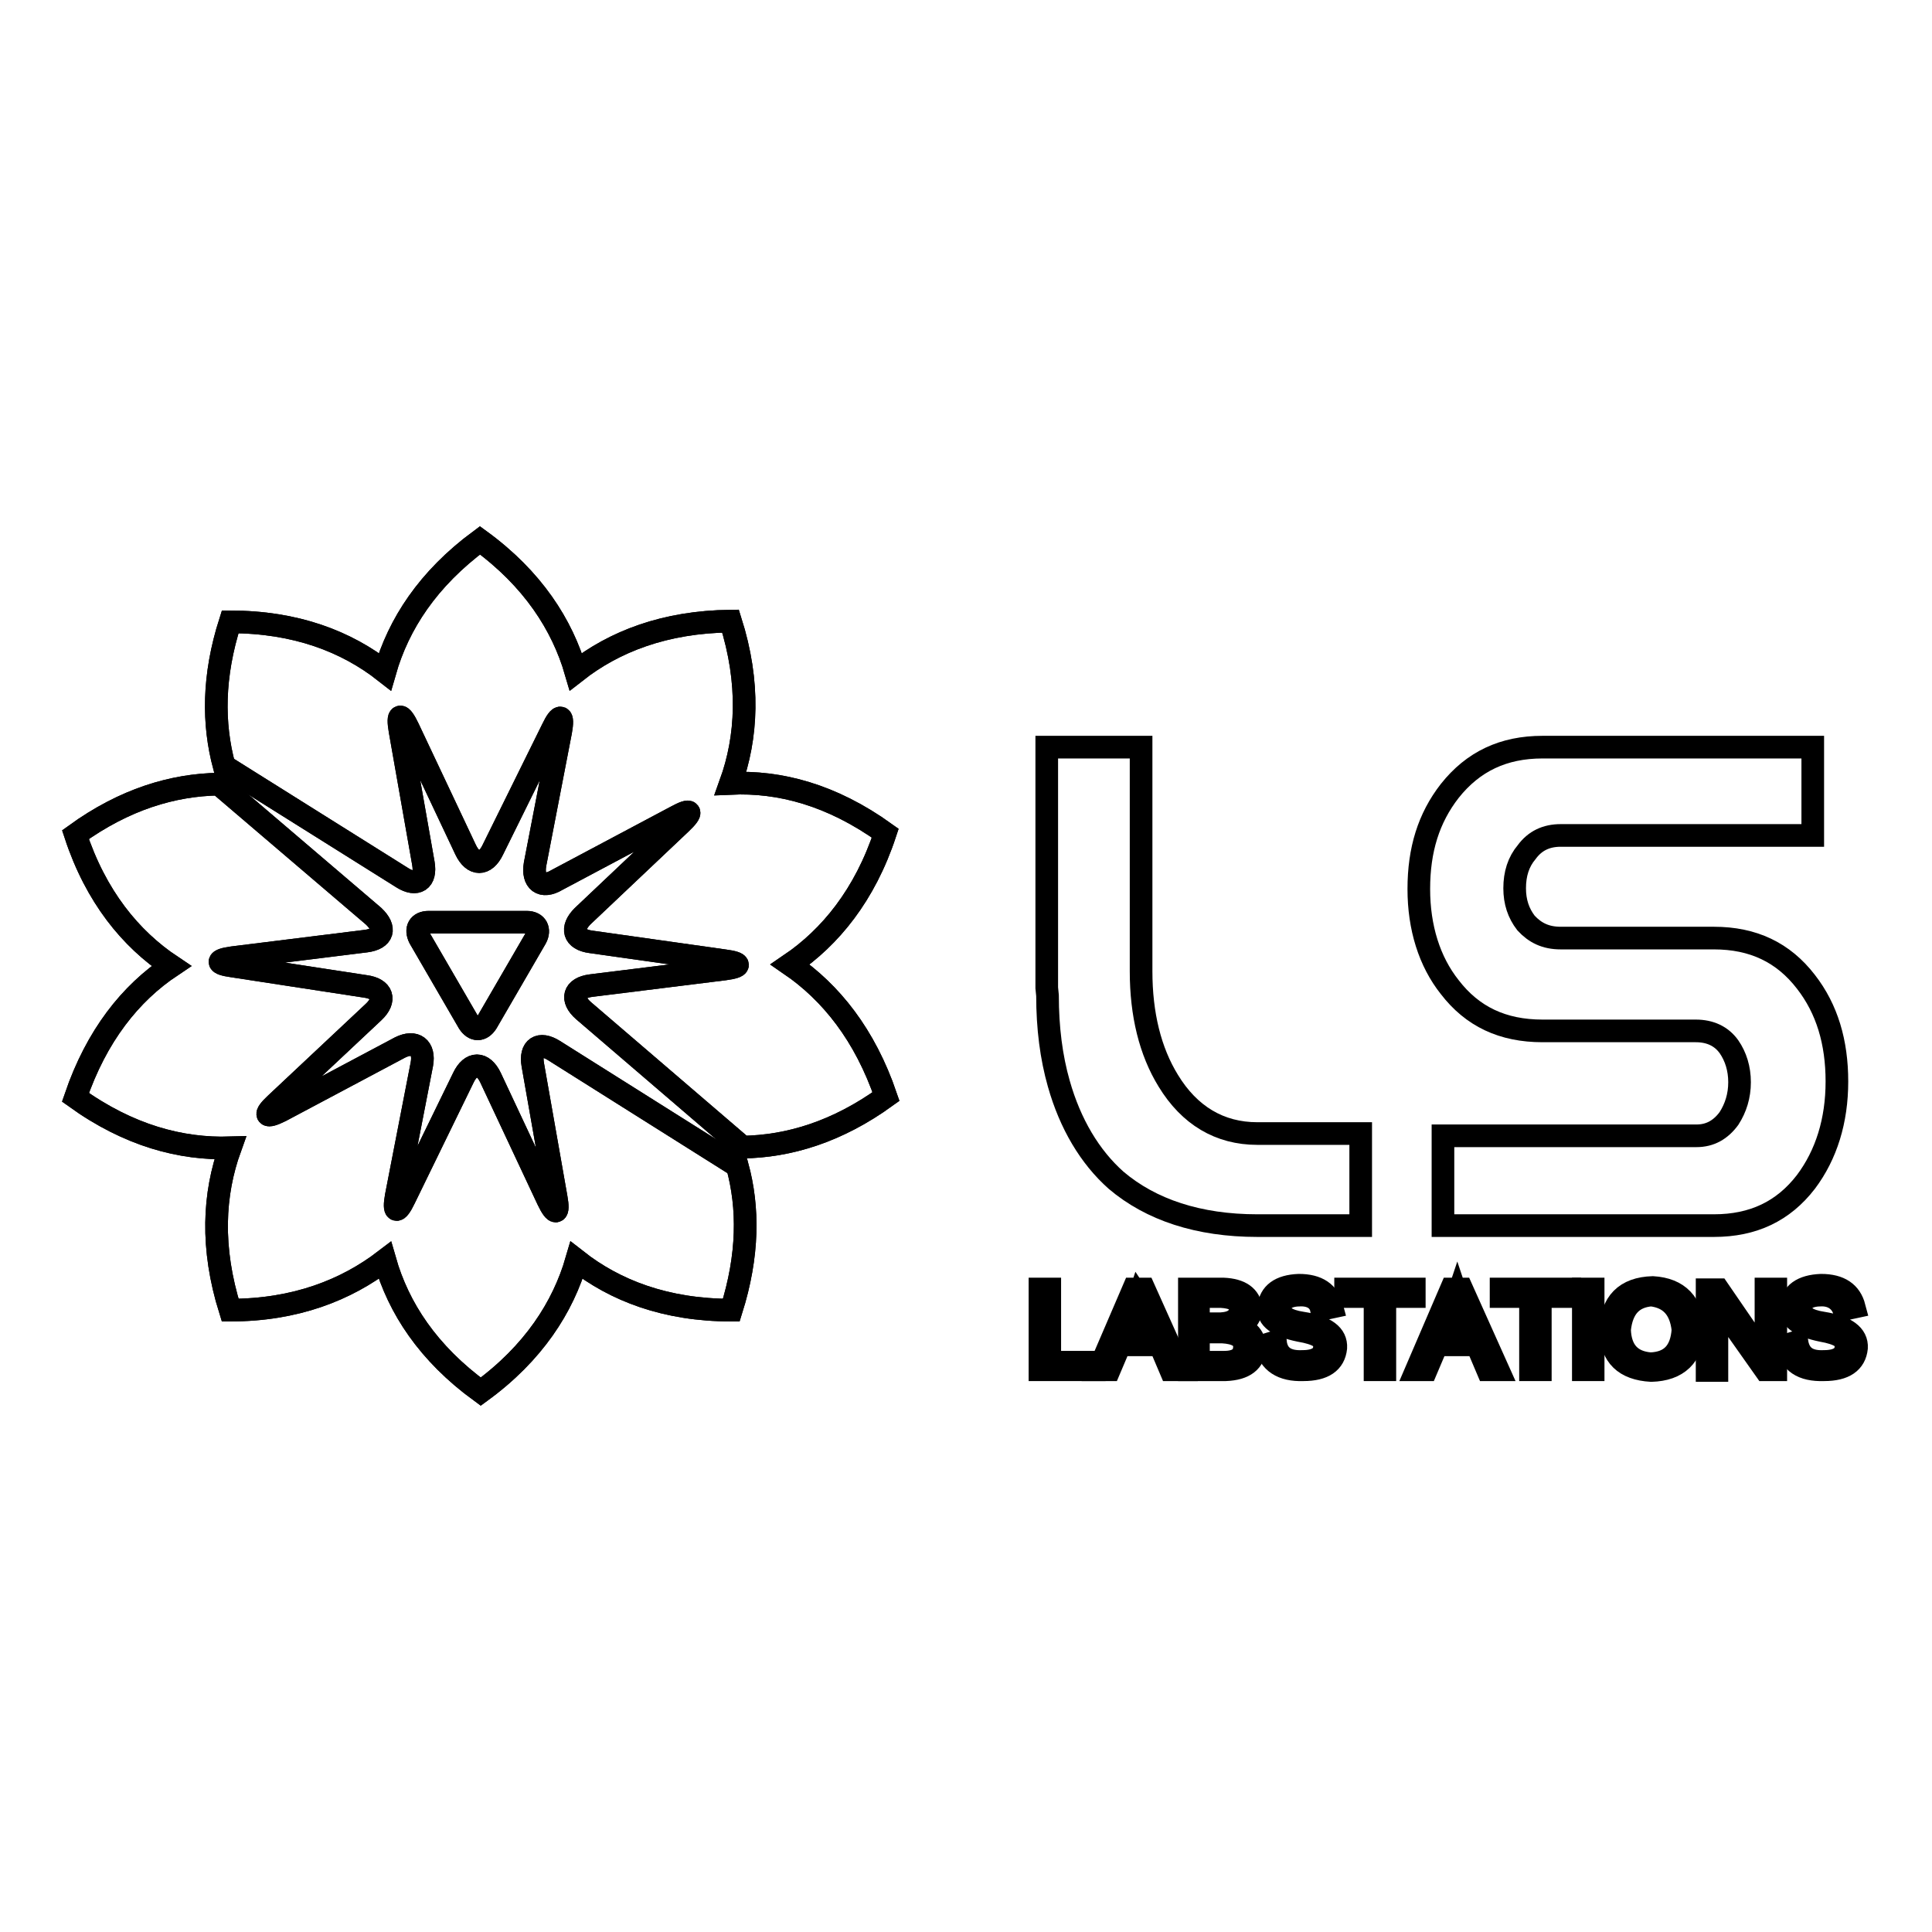 <?xml version="1.0" encoding="utf-8"?>
<!-- Svg Vector Icons : http://www.onlinewebfonts.com/icon -->
<!DOCTYPE svg PUBLIC "-//W3C//DTD SVG 1.1//EN" "http://www.w3.org/Graphics/SVG/1.1/DTD/svg11.dtd">
<svg version="1.1" xmlns="http://www.w3.org/2000/svg" xmlns:xlink="http://www.w3.org/1999/xlink" x="0px" y="0px" viewBox="0 0 256 256" enable-background="new 0 0 256 256" xml:space="preserve">
<g><g><path stroke-width="3" fill-opacity="0" stroke="#000000"  d="M73.4,139.2c-1.9-1.2-3.2-0.4-2.8,1.9l3.1,17.6c0.4,2.2-0.1,2.4-1.1,0.3L65,142.8c-1-2.1-2.6-2.1-3.6,0l-7.8,16c-1,2.1-1.5,1.9-1.1-0.3l3.4-17.5c0.4-2.2-0.9-3.2-2.9-2.2l-15.8,8.4c-2,1-2.3,0.6-0.7-0.9l13-12.2c1.7-1.6,1.2-3.1-1.1-3.4L30.8,128c-2.2-0.3-2.2-0.8,0-1.1l17.7-2.2c2.3-0.3,2.7-1.7,1-3.3L29,103.9c-6.1,0.1-12.5,2-19,6.7c2.7,8.2,7.3,13.8,12.7,17.4c-5.4,3.6-9.9,9.2-12.7,17.4c7.1,5.1,14,6.9,20.5,6.7c-2.2,6.1-2.6,13.2,0,21.5c8.7,0,15.4-2.7,20.5-6.6c1.8,6.3,5.7,12.3,12.7,17.4c7-5.1,10.9-11.2,12.7-17.4c5.1,4,11.8,6.6,20.5,6.6c2.3-7.3,2.3-13.6,0.8-19.1L73.4,139.2z"/><path stroke-width="3" fill-opacity="0" stroke="#000000"  d="M53.3,116.3c1.9,1.2,3.2,0.4,2.8-1.9L53,96.8c-0.4-2.3,0.1-2.4,1.1-0.3l7.6,16.1c1,2.1,2.6,2.1,3.6,0l7.9-16c1-2.1,1.5-1.9,1.1,0.3l-3.4,17.6c-0.4,2.3,0.9,3.3,2.9,2.1l15.8-8.4c2-1.1,2.3-0.7,0.6,0.9l-13,12.3c-1.6,1.6-1.2,3.1,1.1,3.4l17.7,2.5c2.3,0.3,2.3,0.8,0,1.1l-17.7,2.2c-2.3,0.3-2.7,1.8-1,3.3l21.1,18.1c6.1-0.1,12.5-2,19-6.7c-2.8-8.2-7.3-13.8-12.7-17.5c5.3-3.6,9.9-9.2,12.6-17.4c-7.1-5.1-14-6.9-20.5-6.6c2.2-6.1,2.6-13.3,0-21.5C88.1,82.4,81.4,85,76.3,89c-1.8-6.2-5.7-12.3-12.7-17.4C56.7,76.7,52.8,82.7,51,89c-5.1-4-11.8-6.6-20.5-6.6c-2.3,7.2-2.3,13.5-0.8,19.1L53.3,116.3z"/><path stroke-width="3" fill-opacity="0" stroke="#000000"  d="M73.4,139.2c-1.9-1.2-3.2-0.4-2.8,1.9l3.1,17.6c0.4,2.2-0.1,2.4-1.1,0.3L65,142.8c-1-2.1-2.6-2.1-3.6,0l-7.8,16c-1,2.1-1.5,1.9-1.1-0.3l3.4-17.5c0.4-2.2-0.9-3.2-2.9-2.2l-15.8,8.4c-2,1-2.3,0.6-0.7-0.9l13-12.2c1.7-1.6,1.2-3.1-1.1-3.4L30.8,128c-2.2-0.3-2.2-0.8,0-1.1l17.7-2.2c2.3-0.3,2.7-1.7,1-3.3L29,103.9c-6.1,0.1-12.5,2-19,6.7c2.7,8.2,7.3,13.8,12.7,17.4c-5.4,3.6-9.9,9.2-12.7,17.4c7.1,5.1,14,6.9,20.5,6.7c-2.2,6.1-2.6,13.2,0,21.5c8.7,0,15.4-2.7,20.5-6.6c1.8,6.3,5.7,12.3,12.7,17.4c7-5.1,10.9-11.2,12.7-17.4c5.1,4,11.8,6.6,20.5,6.6c2.3-7.3,2.3-13.6,0.8-19.1L73.4,139.2z"/><path stroke-width="3" fill-opacity="0" stroke="#000000"  d="M53.3,116.3c1.9,1.2,3.2,0.4,2.8-1.9L53,96.8c-0.4-2.3,0.1-2.4,1.1-0.3l7.6,16.1c1,2.1,2.6,2.1,3.6,0l7.9-16c1-2.1,1.5-1.9,1.1,0.3l-3.4,17.6c-0.4,2.3,0.9,3.3,2.9,2.1l15.8-8.4c2-1.1,2.3-0.7,0.6,0.9l-13,12.3c-1.6,1.6-1.2,3.1,1.1,3.4l17.7,2.5c2.3,0.3,2.3,0.8,0,1.1l-17.7,2.2c-2.3,0.3-2.7,1.8-1,3.3l21.1,18.1c6.1-0.1,12.5-2,19-6.7c-2.8-8.2-7.3-13.8-12.7-17.5c5.3-3.6,9.9-9.2,12.6-17.4c-7.1-5.1-14-6.9-20.5-6.6c2.2-6.1,2.6-13.3,0-21.5C88.1,82.4,81.4,85,76.3,89c-1.8-6.2-5.7-12.3-12.7-17.4C56.7,76.7,52.8,82.7,51,89c-5.1-4-11.8-6.6-20.5-6.6c-2.3,7.2-2.3,13.5-0.8,19.1L53.3,116.3z"/><path stroke-width="3" fill-opacity="0" stroke="#000000"  d="M56.8,122.2c-1.3,0-1.8,0.9-1.2,2.1l6.5,11.2c0.7,1.1,1.7,1.1,2.4,0l6.5-11.2c0.6-1.1,0.1-2.1-1.2-2.1H56.8z"/><path stroke-width="3" fill-opacity="0" stroke="#000000"  d="M56.8,122.2c-1.3,0-1.8,0.9-1.2,2.1l6.5,11.2c0.7,1.1,1.7,1.1,2.4,0l6.5-11.2c0.6-1.1,0.1-2.1-1.2-2.1H56.8z"/><path stroke-width="3" fill-opacity="0" stroke="#000000"  d="M138.8,131.9c0,4.3,0.5,8.2,1.5,11.7c1.5,5.3,4.1,9.7,7.6,12.8c4.6,3.9,10.9,6,18.7,6h13.7v-12.2h-13.7c-5,0-9-2.4-11.8-7c-2.4-3.9-3.6-8.8-3.6-14.5V99h-12.5v29.6c0,0.3,0,0.5,0,0.6c0,0.2,0,0.4,0,0.6c0,0.2,0,0.6,0,1.1L138.8,131.9L138.8,131.9L138.8,131.9z"/><path stroke-width="3" fill-opacity="0" stroke="#000000"  d="M243.4,143.3c0-5.2-1.3-9.6-4.1-13.2c-3-3.9-7-5.8-12.2-5.8h-20.3c-2,0-3.4-0.7-4.6-2c-1-1.3-1.5-2.8-1.5-4.6c0-1.9,0.5-3.5,1.6-4.8c1.1-1.5,2.6-2.2,4.5-2.2h33.4V99h-35.8c-5.2,0-9.2,1.9-12.3,5.8c-2.8,3.6-4.1,7.8-4.1,13c0,5.1,1.4,9.6,4.1,13c3,3.9,7,5.8,12.3,5.8h20.3c1.9,0,3.4,0.7,4.4,2.1c0.9,1.3,1.4,2.9,1.4,4.7c0,1.8-0.5,3.4-1.4,4.8c-1.1,1.5-2.5,2.3-4.3,2.3h-33.6v11.9h35.9c5.2,0,9.2-1.9,12.2-5.8C242,153,243.4,148.5,243.4,143.3z"/><path stroke-width="3" fill-opacity="0" stroke="#000000"  d="M137.8,181.5v-10.7h1.3v9.7h5.9v1H137.8z"/><path stroke-width="3" fill-opacity="0" stroke="#000000"  d="M155.1,181.5l-1.4-3.3h-5.3l-1.4,3.3h-1.4l4.6-10.7h1.4l4.8,10.7H155.1z M148.8,177.2h4.3l-1.9-4.6c0-0.2-0.1-0.4-0.3-0.7c-0.1,0.3-0.2,0.6-0.3,0.7L148.8,177.2z"/><path stroke-width="3" fill-opacity="0" stroke="#000000"  d="M162.4,181.5h-4.8v-10.7h4.5c2.3,0.1,3.5,1,3.7,2.6c-0.1,1.3-0.9,2.1-2.3,2.4v0c1.7,0.2,2.7,1.2,2.8,2.7C166.2,180.4,164.9,181.4,162.4,181.5z M161.8,171.8h-3v3.6h3c1.6-0.1,2.4-0.7,2.6-1.9C164.3,172.4,163.5,171.9,161.8,171.8z M162,176.5h-3.2v4h3.4c1.8,0,2.7-0.7,2.7-2.1C164.9,177.2,163.8,176.6,162,176.5z"/><path stroke-width="3" fill-opacity="0" stroke="#000000"  d="M172.4,171.6c-1.8,0-2.7,0.6-2.8,1.8c0,0.9,0.9,1.6,2.9,1.9c3.2,0.5,4.6,1.6,4.5,3.3c-0.2,1.9-1.6,2.9-4.3,2.9c-2.8,0.1-4.5-1-5-3.3l1.3-0.4c0.2,1.9,1.5,2.7,3.6,2.6c1.9,0,2.9-0.7,2.9-2c0.2-1-0.9-1.7-3.3-2.1c-2.9-0.6-4.3-1.6-4.1-3.1c0.2-1.8,1.5-2.8,4-2.9c2.5,0,3.9,1,4.4,2.9l-1.4,0.3C174.9,172.4,174,171.6,172.4,171.6z"/><path stroke-width="3" fill-opacity="0" stroke="#000000"  d="M241.4,171.6c-1.8,0-2.7,0.6-2.8,1.8c0,0.9,0.9,1.6,2.9,1.9c3.1,0.5,4.6,1.6,4.5,3.3c-0.2,1.9-1.6,2.9-4.3,2.9c-2.9,0.1-4.5-1-4.9-3.3l1.3-0.4c0.3,1.9,1.5,2.7,3.6,2.6c1.9,0,2.9-0.7,2.9-2c0.2-1-0.9-1.7-3.2-2.1c-2.9-0.6-4.3-1.6-4.1-3.1c0.1-1.8,1.5-2.8,4-2.9c2.5,0,3.9,1,4.4,2.9l-1.4,0.3C243.9,172.4,242.9,171.6,241.4,171.6z"/><path stroke-width="3" fill-opacity="0" stroke="#000000"  d="M187.4,170.8v1h-3.9v9.7h-1.3v-9.7h-3.9v-1H187.4z"/><path stroke-width="3" fill-opacity="0" stroke="#000000"  d="M197.1,181.5l-1.4-3.3h-5.3l-1.4,3.3h-1.3l4.6-10.7h1.4l4.8,10.7H197.1z M190.9,177.2h4.3l-1.9-4.6c0-0.2-0.1-0.4-0.2-0.7c-0.1,0.3-0.2,0.6-0.3,0.7L190.9,177.2z"/><path stroke-width="3" fill-opacity="0" stroke="#000000"  d="M208,170.8v1h-3.9v9.7h-1.3v-9.7h-3.9v-1H208z"/><path stroke-width="3" fill-opacity="0" stroke="#000000"  d="M209.8,170.8h1.3v10.7h-1.3V170.8z"/><path stroke-width="3" fill-opacity="0" stroke="#000000"  d="M218.8,181.6c-3.5-0.2-5.3-1.9-5.4-5.3c0.1-3.7,2-5.6,5.6-5.7c3.4,0.2,5.2,2.1,5.4,5.6C224.2,179.7,222.3,181.5,218.8,181.6z M218.8,171.6c-2.5,0.2-3.9,1.7-4.2,4.6c0.1,2.8,1.5,4.3,4.1,4.5c2.7-0.1,4.1-1.6,4.3-4.5C222.7,173.4,221.3,171.9,218.8,171.6z"/><path stroke-width="3" fill-opacity="0" stroke="#000000"  d="M233.9,181.5l-6-8.5c-0.2-0.3-0.3-0.6-0.5-1.1h-0.1c0.1,0.5,0.2,1,0.2,1.8v7.9h-1.3v-10.7h1.5l5.9,8.6c0.2,0.3,0.4,0.6,0.5,0.8h0c-0.1-0.5-0.1-1.1-0.1-1.7v-7.8h1.3v10.7H233.9z"/></g></g>
</svg>